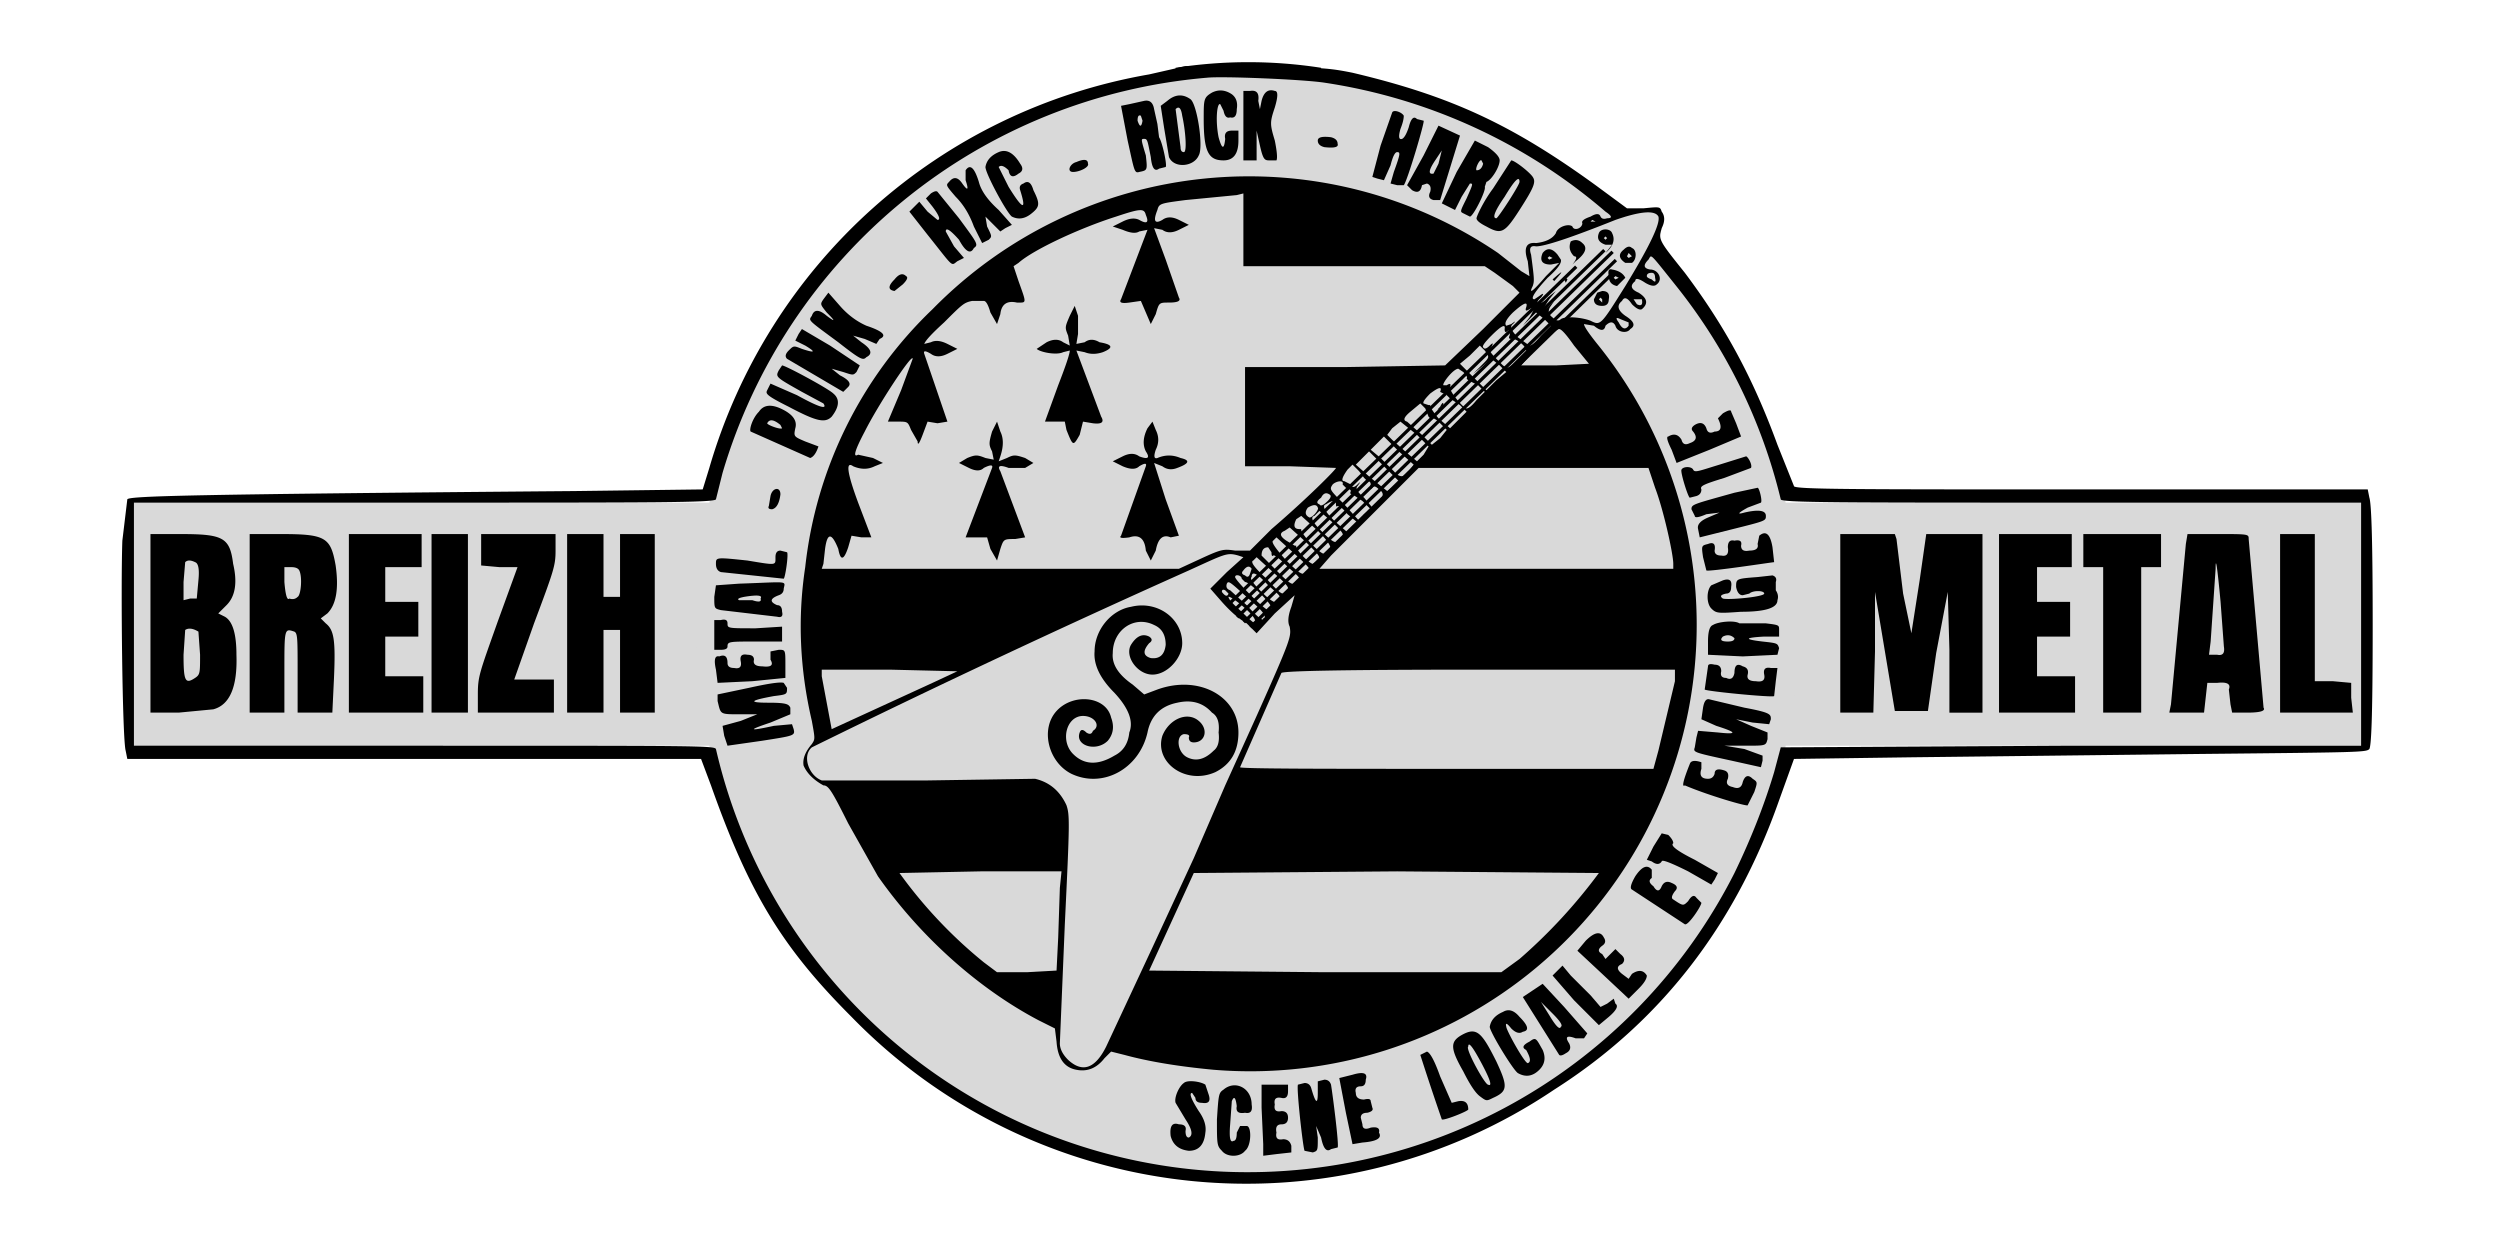 <svg xmlns="http://www.w3.org/2000/svg" fill="none" viewBox="0 0 1512 756">
  <ellipse cx="993" cy="137" fill="#d9d9d9" rx="12" ry="11"/>
  <rect width="1349" height="147" x="80" y="304" fill="#d9d9d9"/>
  <ellipse cx="754.5" cy="377.5" fill="#d9d9d9" rx="333.5" ry="337.5"/>
  <g filter="url(#a)">
    <line x1="756.3" x2="974.3" y1="375.3" y2="162.3" stroke="#000" stroke-width="2"/>
  </g>
  <path fill="#000" d="M695 45a337 337 0 0 0-266 238l-4 13-78 1c-235 2-269 3-270 5l-3 25c-1 27 0 120 2 127l1 5h347l6 16c23 65 43 98 85 140a333 333 0 0 0 425 44q96-61 136-175l9-25 72-1 173-2c98-1 101-1 103-3 1-2 2-15 2-75q0-71-2-77l-1-5h-173c-138 0-174 0-174-2l-10-25c-15-41-32-72-56-104-16-20-16-20-14-27q3-6 0-10c-1-3-1-3-11-2h-10l-19-14c-51-37-88-54-147-68-15-3-18-3-59-4h-42zm106 5a337 337 0 0 1 170 78q6 4 1 4-3 1-4-1-1-3-6 0-6 2-5 4c0 3-5 5-6 2-2-2-9 0-10 4q-3 5-12 6-9-1-5 11l1 9-5-3-14-11a268 268 0 0 0-342 34 254 254 0 0 0-77 156q-7 46 4 93c2 11 2 11 0 14q-6 7-5 13 3 7 12 12c3 0 5 3 15 23l18 32c26 37 61 68 97 87l10 5 1 8q1 15 12 17 10 2 17-7l4-4 8 2q22 6 54 9a270 270 0 0 0 232-439q-8-10-8-12l6 1q6 5 7 0 4-4 6 0c1 4 7 5 9 2q5-3-3-8-7-5-2-9 2-4 6 2 4 4 6 3 6-5-2-10-7-3-2-7 0-3 6 1 5 3 7 1c4-3 1-9-4-9q-6-1-1-6c2-3 0-5 16 15a331 331 0 0 1 64 130c0 2 36 2 176 2h175v147h-175l-176 1-4 15q-9 30-24 61a330 330 0 0 1-616-75c-1-2-11-2-176-2H81V304h176c139 0 175 0 176-2l4-16A335 335 0 0 1 730 47c9-1 58 1 71 3m-49 89v22h146l6 4 11 8 4 4-22 22-23 22-60 1h-61v60h27l28 1c0 1-18 19-39 37l-13 13h-9c-7-1-8-1-21 5l-13 6H497l1-3 1-9q2-15 8 0 2 11 6-1l2-7 6 1h6l-8-21q-10-27-3-22 7 3 13 0l5-2-6-3-9-2q-5 3 4-14c8-16 29-48 29-44l-7 19-8 19h6c6 0 6 0 8 5l4 7q0 4 3-4l3-8 6 1 6-1-14-41q-1-3 4 0 4 3 10 0l6-3-6-3q-6-3-10-1l-4 1q1-3 12-13c11-11 12-12 17-13h7q2 0 4 7l4 7 2-6q1-9 10-7c6 0 6 1 1-13l-3-9 3-2c9-8 37-21 59-28 15-5 17-5 18-1q3 7-4 3-4-2-10 1l-6 3 6 2q7 3 10 1l5-1-16 42q-2 3 5 2l7-1 3 7 3 7 3-6c2-7 2-7 8-7q8 0 6-3l-8-23-7-19 5 1q4 3 10 0l6-3-6-3q-6-3-10 0-7 4-3-6c1-4 2-4 17-6l31-3 4-1zm251-8q2 6-20 42c-15 24-15 24-21 21-5-2-15-3-18-1q-2 2-5-1-4-3-1-7l2-3-3 3q-6 5 0-4l4-5-5 4c-4 5-9 4-4 0q3-4-1-1l-3 2q-4 0 8-13 9-8 8-11l-2-3q-5-6-9-1-3 7 5 7l5-1-8 8q-12 14-8 6c1-3 1-4-1-19q-2-6 3-5 8 0 48-16 23-8 26-2m-38 3h-3l1-1zm-26 22-2 1-1-1 1-1zm62 12q1 4-2 1-3-1-3-2 0-2 3-2 2 0 2 3m-8 13q1 5-3 3l-2-3zm-70 5q-1 3 2 1 5-3 0 5l-4 5 4-4 4-4 5 4 4 4-6 6q-5 6-7 6l-7-5q-6-6-3-8 3-3-1 0l-3 1q-2-2 4-8 10-9 8-3m62 9v2q-3 4-6-2-3-4 1-2zm-75 4q0 3 2 1 2-1 1 3-1 2 1 2c2-1 9 4 9 7l-6 6c-5 5-5 5-8 3-8-8-9-9-7-11q2-4-1-1t-4 1q-1-1 5-7 9-9 8-4m42 10 9 11-20 1h-21l8-9q13-13 15-13t9 10m-54 3c3 4 3 4-2 9l-5 5 5-4 6-5 5 4 4 4-6 5-6 6-8-8-8-8 6-5 6-6zm-13 13q3 3 2 4l1 1 6 3 4 4-5 5q-4 5-6 5c-2 0-11-11-10-13q1-3-2-1h-2c-1-1 6-10 9-10zm-14 12 2 1q2-1 2 1l2 2 6 4 4 4-5 5-5 5-7-6q-5-6-5-8h-1l-3-1q-1-1 4-6 8-6 6-1m-9 10 2 5 1 1q2-1 6 3l4 4-4 5-5 4-6-6-9-8q-4-1 2-6l6-5zm-5 16 7 7-3 5-4 4-6-5-9-8-3-3 3-4 5-4zm-5 22q-4 6-9 0l-8-8-6-5 4-4 4-4 9 9 9 8zm-15-3 9 9-3 3-4 3-10-8-9-8 4-4 4-4zm-15 3 3 4 2 2q2 0 2 2-1 4 1 2 1-2 4 1 5 3-1 8l-3 3-5-6q-6-5-4-7 3-4 0-1t-4 0l-4-2q-3 0 2-7l3-3zm179 10c5 13 11 40 11 46v3H798l7-8 30-30 23-23h139zm-189-2 2 2q3 1 3 2-1 2 1 2l6 4 5 5-4 3-3 4-9-10c-9-9-9-9-7-12 2-2 7-3 6 0m-9 10q-4 4-5 2-3-1 1-4 2-4 5-2 2 1-1 4m5 2q0 2 1 1 2 0 6 5l6 5-3 3-3 3-8-7q-9-9-5-10 6-4 6 0m-11 2c1 1-3 6-5 6q-4-2-1-6 5-3 6 0m9 9c7 7 7 7 5 10-3 3-4 3-12-5q-8-8-4-9l3-3zm-9 5q10 10 7 12l-3 2c-3 0-15-13-14-15h-1q-5 0-2-6l3-2zm-7 7c8 8 9 9 7 11l-3 2c-2 0-11-9-10-11h-1l-5-3q-6-4-1-6l3-2zm-7 7c10 9 10 10 8 11-3 2-4 2-13-7q-10-11-8-12l2-2zm-14-1q0 3 1 2t9 7c8 7 8 7 5 9-2 2-3 2-11-6l-10-10q0-5 4-5zm-20 2 3 1-10 9-10 10 7 8q8 9 15 13l6 6 11-12 12-11-2 7q-3 8-1 12c1 6 1 7-20 54l-19 42-19 44-25 54-28 60q-10 20-23 8-5-5-5-10l3-72c3-62 3-66 1-72q-6-13-19-16l-65 1h-64c-8-3-12-15-6-20a6863 6863 0 0 1 228-107c22-10 23-11 30-9m22 11c9 8 9 9 7 11s-3 2-12-8q-11-10-8-11l2-2zm-14-3-1 3q-1 3-3 1-3-1-1-3 3-4 5-1m10 10c8 7 8 7 6 9q-1 4-10-5-8-8-6-9 0-6 10 5m-16-4 2 2c3 0 17 14 16 16l-2 1c-2 0-20-18-20-20s4-1 4 1m4 12q13 11 9 12 0 3-10-8l-10-9q-3-1-2-4c1-2 2-1 13 9m-12-3q-1 3-4-1 0-2 2-1zm16 16q3 6-8-5-8-7-8-9c1-1 15 10 16 14m-195 38-61 28-6-32v-4h41l41 1zm449-1-10 42-3 11H874c-69 0-125 0-124-1l25-57c1-1 27-2 120-2h118zM641 537l-1 30-1 20-18 1h-18l-8-6a281 281 0 0 1-51-54l49-1h49zm326-9a324 324 0 0 1-48 52l-11 8H801l-106-1 27-59 123-1z"/>
  <g filter="url(#b)">
    <line x1="752.3" x2="977.3" y1="372.3" y2="153.3" stroke="#000" stroke-width="2"/>
  </g>
  <path fill="#000" d="M733 56c-5 3-5 4-5 16 0 20 3 25 12 25q9 0 9-12v-6h-4q-5 0-4 5-1 10-4-1c-2-10-1-21 1-20l2 4q1 5 4 4 4 1 4-5 1-6-3-9-6-4-12-1M752 76v21h8V79l2 9c2 9 3 9 6 9h4q1-2-1-12c-3-10-3-11 0-20q3-10 0-10-6-2-8 6l-1 5-1-5q1-7-5-6h-4zM706 61l-4 3 2 13 3 18c3 7 15 6 18-1 3-5-1-31-5-34q-7-5-14 1m9 9c2 9 3 22 1 22q-2 0-2-3l-3-23q3-3 4 4M683 63l-5 1 4 21c4 18 4 20 7 19 5-1 5-1 4-10-3-10-3-10-1-10s2 1 4 11q1 10 5 7l4-1c1-1-2-15-4-18l-1-8-2-9q-1-6-6-5zm8 10q-1 6-3 0 0-4 2-3zM842 68l-7 20-5 19 3 1 4 1 4-9q2-8 4-8c2 0 2 1-2 12l-2 7 4 1h4c2-2 13-39 12-39l-4-1q-3-3-5 5-2 6-4 7-3 1-1-6 2-5 2-8c-1-2-6-4-7-2M861 94l-10 18 3 3q5 3 6-3l3-1q3 1 2 5-2 4 2 5h4l12-39-13-6zm9 5-3 6q-5 1 1-8l4-6zM797 85q0 3 4 4 9 1 8-2 0-3-4-4-8-1-8 2M881 104l-9 19 4 2 4 2 4-8 5-8c2 0 2 0-2 9-4 8-4 8-2 9l4 2c2 0 10-16 9-18l1-3c3-1 8-9 8-13q0-3-7-8l-8-4zm16-5q-1 4-4 4c-1-1 2-7 3-6zM604 92q-7 3-8 9c0 4 13 28 16 30q6 3 12-2c5-4 5-6 1-14q-2-7-6-4-3 1-2 4 6 19-7-2l-6-12q2-2 6 2 1 6 6 2 4-2 1-6-6-10-13-7M651 98c-4 1-6 6-2 6s10-3 9-5q0-4-7-1M903 114c-6 8-10 17-10 18q0 2 6 5c9 5 11 4 20-10s10-17 8-20-11-10-13-10zm16-4c0 2-13 22-14 22q-4 0 5-13 9-15 9-9M584 103v6q3 9-2 2-4-6-8-1c-2 2-2 2 4 9q7 7 11 18l5 10 4-2c2-2 2-2-1-8l-1-6 5 5 4 4 3-2 4-2-8-9q-10-9-12-17-4-13-8-7M563 117l-3 3 4 5q6 8 3 8l-6-5-5-6-3 3-3 3 11 14c16 20 14 19 18 16l4-2-6-7-5-9q0-4 8 5 6 11 9 5c3-2 2-3-9-18l-13-16q-1-1-4 1M541 169q-6 6 0 7l5-4q4-4 2-5-3-3-7 2M498 181c-2 3-2 3 2 8q8 8 0 2-7-6-9 0c-2 3-3 2 16 16 14 11 15 11 17 9q6-3-3-9l-5-4 7 2 7 3 2-3q7-3-8-8-9-4-16-12l-7-8zM483 202l-2 4 6 3q10 6-2 2c-5-2-5-2-8 1q-3 3-1 5l34 20 3-3q3-3-5-7l-5-4 7 2c6 2 6 2 8 0l2-4-18-12-17-10zM471 224c-2 4-2 4 14 13l13 7q4 6-16-5l-16-7-2 4c-1 2-1 3 13 10 17 9 22 10 26 6q7-9 1-14c-3-3-29-17-31-17zM459 249c-4 4-6 11-5 12l36 16q3-1 5-7l-8-3c-7-3-7-3-6-8q2-7-9-12-9-4-13 2m13 8 1 2c-1 1-9-2-9-3q2-4 8 1M1042 250l-3 3q4 8-2 8-4 2-5-2-2-5-7-2-3 2-1 4 4 5-2 7-4 2-5-2-3-5-8-2-2 0 2 8l3 8 20-8 19-8-3-8-3-7q0-2-5 1M1040 281c-13 4-15 5-16 3s-6-2-7 0c-1 1 4 17 5 17l4-1q3-1 3-4c-1-2 1-3 14-7l16-6c1-2-2-7-3-7zM1049 298c-25 7-26 7-26 10l2 4q0 2 7-1l8-1-7 3q-7 3-6 7l1 5 20-5c20-5 20-5 20-8q0-5-13-2-7 2 2-3l8-3c1-1-1-9-2-9zM466 300l-1 6q-1 2 2 2 4-1 5-9c0-5-5-4-6 1M91 377v54h17l21-2q15-4 14-33 0-19-7-23l-4-2 5-5q8-8 4-25c-2-16-6-18-32-18H91zm27-37q3 1 2 11l-1 11h-4l-4 1v-11l1-12q2-2 6 0m2 42 1 14c0 11 0 12-3 14-6 4-7 2-7-14l1-15q3-2 8 1M151 377v54h21v-25c0-26 0-26 6-24 2 1 2 4 2 25v24h21l1-21c1-23 0-29-5-33l-3-3 4-3q8-8 5-29c-3-17-6-19-33-19h-19zm30-32c2 4 1 15-1 16q-2 2-5 1-2 2-3-10v-9h4q4 0 5 2M211 377v54h45v-22h-23v-24h20v-21h-20v-21h22v-20h-44zM261 377v54h22V323h-22zM291 332v10l11 1h11l-12 33c-11 31-12 33-12 44v11h46v-20h-24l12-34c12-32 13-35 13-44v-10h-45zM343 377v54h22v-50h10v50h21V323h-21v38h-10v-38h-22zM1064 324l-1 5q1 4-5 4-5 1-5-3 1-4-4-3-4-1-4 4 1 6-4 5-4 0-4-3 1-6-4-4c-4 1-4 1-3 8l2 8c1 1 40-5 41-5l-1-9q-2-12-8-7M1113 377v54h20l1-37v-36l6 36 6 36h20l5-35 7-37 1 35v38h20V323h-34l-4 28-5 32-5-24-4-33-1-3h-33zM1209 377v54h46v-22h-23v-24h20v-21h-20v-21h21v-20h-44zM1260 333v10h12v88h23v-88h12v-20h-47zM1322 329l-9 97-1 5h21l1-9 1-9h6q9-1 7 4l1 9 1 5h9q12 0 10-3l-9-102c0-3 0-3-19-3h-18zm21 35 2 27q1 6-4 5h-5l1-8 3-44q0-12 3 20M1379 377v54h44l-1-9v-9l-11-1h-11v-89h-21zM469 337c0 5 1 5-17 2-19-2-19-2-19 2q0 4 3 5l38 4c1-1 3-15 2-16l-4-1q-3 0-3 4M1063 349c-13 1-13 1-13 6q1 5 4 5l4-1c2-2 9-2 9 0s-22 4-25 3q-3-2 2-3 3 0 3-4 1-6-5-4l-7 3c-3 3-3 11 0 14s4 3 18 2q22 0 22-7 1-3-1-6v-5q1-3-2-4zM447 353l-14 1-1 7c0 7 0 7 4 8l34 4q4 1 3-3 0-4-3-4-7-3 1-6 3-1 3-4c1-5 3-4-27-3m13 9q1 3-5 1h-8q-2-1 3-2 12-2 10 1M432 384v9h4q4 0 4-2c0-3 1-3 17-3h16v-9l-16 1c-17 0-17 0-17-3q0-3-4-2h-4zM1036 378q-3 1-3 10v8l21 1 21-1 1-4c-1-3-1-3-10-4q-17-2 1-3h9v-4c0-3 0-3-8-4h-16c-3-2-13-1-16 1m13 8q0 2-4 2-6 0-3-3 4-2 7 1M466 394v5q3 5-5 4-6 0-5-4 0-3-4-3-5-1-4 4t-4 4q-4 0-4-3 0-6-5-4-4-1-2 8l1 8 21-1 20-2v-8c0-9 0-9-4-9zM1033 403l-2 14c0 1 41 5 42 4l1-9 1-8h-4q-5-1-4 4t-5 4q-6 0-5-4t-3-5q-5-3-5 4-1 5-5 3-4 0-3-4 0-4-4-4-4-1-4 1M453 416l-19 4v4c2 8 1 8 13 8h11l-10 4-11 3 1 6 2 6 21-3c19-3 20-3 19-7l-1-3-11 1q-23 5-2-2l12-5v-4c-1-2-2-3-13-3q-19 0 3-4c8-1 8-1 8-5l-2-3q-3-1-21 3M1030 428l-1 7 9 4q19 6 1 4l-12-1-1 4-1 6c-1 3-1 3 22 8l18 4 1-4v-3l-11-4-12-2h13c12 0 12 0 13-4v-4l-10-4-9-4 10 2 10 1 1-3c0-3 0-4-16-7l-21-5q-3-1-4 5M1022 462q-6 15-3 13c14 6 38 13 38 12l4-8c2-6 2-6-1-8q-4-4-6 2-1 5-6 3-5-1-3-5 1-4-2-5-6-2-6 2-1 3-4 3-6 0-4-6v-4q-6-2-7 1M1000 512l-4 8 3 1q4 3 6 0 0-2 16 6l14 8 2-3 2-4-14-8q-16-8-13-10 0-2-3-5l-4-1zM989 530q-4 7-2 8l32 21c2 1 10-11 10-13l-3-3q-2-3-5 2c-3 3-3 3-9-1q-2-1 1-5 3-3-2-5-4-2-6 2-2 5-5 0-4-3-1-5v-5q-4-5-10 4M959 569l-5 6 15 14 16 15 6-6q5-5 5-8-3-5-9-1l-2 3-4-3q-5-4 0-6 3-3-1-6l-3-3-3 3-3 3-2-3q-4-2 0-5 3-2 1-5-3-6-11 2M942 587l-3 3 13 15 15 15 6-5q7-6 4-8l-1-3-4 3-4 2-6-7-12-12-5-6zM927 599l-6 4 22 35q1 1 4-1 4-2 2-6-4-6 4-3h5l2-3-14-16-13-14zm17 22q-1 3-7-7l-5-8 7 7q7 7 5 8M909 612q-7 3-8 9c0 3 14 26 17 28q7 4 13-2 5-5 2-12c-4-7-4-8-8-5q-6 3-2 5 4 7 1 8c-2 0-13-20-13-22q-1-4 3 1 4 4 7 2 6-1-2-9-5-6-10-3M884 626c-7 4-7 8 1 22q6 12 10 15c4 3 4 3 8 1 9-4 9-7 2-22-9-18-12-21-21-16m12 17q8 15 4 13c-2 0-14-22-12-23q0-5 8 10M859 638a1748 1748 0 0 0 13 39c1 1 16-5 16-6q0-6-6-5l-4 1-7-16q-5-14-8-15zM818 650l-8 2 4 21 4 19 6-1q13-1 10-6 1-4-5-3-5 2-5-2l-1-4q0-3 4-3 4-1 3-3l-1-4q0-2-4-1-5 0-5-4-1-4 3-4 3 0 3-4 2-6-8-3M716 655c-3 2-6 9-5 12l6 10q6 9 2 11-2 0-2-4 1-4-4-4-6-2-5 7 2 8 11 9 9 0 10-11 1-6-4-13-7-11-4-11l2 3q0 3 4 3 6 1 4-5l-2-6c-3-2-11-3-13-1M797 654v7q0 11-4-3-1-3-4-3l-4 1c-1 2 3 38 4 40l5 1c3-1 3-1 3-9l-1-7 3 7q2 10 6 7l4-1c1-1-3-32-4-38q-1-3-4-3zM740 659c-3 2-3 3-4 18 0 15 0 16 3 19 3 4 11 4 14 0 4-3 4-15 1-15h-4l-2 4q0 5-2 5-3 2-2-10l1-14q2-5 3 3-1 5 5 4 5 1 4-5c0-10-10-15-17-9M763 670l1 22v7l8-1 9-1v-4q-1-4-5-4-5 1-4-4-1-5 3-5t4-4-4-4q-5 1-4-4-1-5 4-4 4 1 4-4v-4h-16zM647 191c-3 7-3 7-1 12l1 6-4-2q-4-3-10 0l-6 4c2 2 12 4 16 2l4-1q0 3-7 21l-8 22h12l1 5c4 10 4 10 8 3l2-8 6 1q8 1 5-4l-15-40 5 1q5 2 11 0 10-4-2-6-5-3-9 0l-5 1 1-6v-11l-2-6zM600 261c-2 7-2 8 0 12l1 5-5-1c-5-2-6-2-11 0l-5 3 6 3q6 3 9 0 6-3 5 0l-16 42h13l2 7 4 7 2-7c2-6 2-6 9-6l6-1-15-40q-3-5 5-2h10l5-3-5-3c-6-2-7-2-11 0l-5 2 1-3q3-9 0-15l-2-6zM694 259q-4 8-1 14 4 6-4 3-4-3-10 0l-6 3 6 3q7 3 10 0 5-3 4 0l-15 42q-2 2 5 1 9-3 10 8l3 6 3-6q2-11 9-8l5-1-8-22-7-22 5 2q4 3 9 1 11-4 2-6-7-3-14 0-3 1-1-5 3-6 0-12l-2-5zM967 141q-2 5 4 7h4l-4 5-5 5 5-5q7-6 4-12c-1-3-7-3-8 0m5 3-1 1-1-1 1-1zM950 146q-2 5 2 9 3 0-1 5l2-2q9-7 4-11-3-3-7-1M982 151q-5 4 1 8h4c3-2 3-8 0-9q-2-2-5 1m5 4-2 1-1-1 1-2zM973 167q0 5 5 6l5-5q-2-4-8-5-3-1-2 4m6 1-2 1-1-1 1-1zM940 170l-5 5zq9-10-1-1M946 169l1 2 1-2-1-1zM966 177l-2 4q0 4 5 4 4 0 4-4 1-5-4-5zm3 4v2l-2-2 1-1zM871 246q-3 3 0 1l2-2q0-3-2 1M684 367c-12 2-22 14-22 27q-1 12 12 25 13 14 9 24-1 10-9 14-15 9-25-1c-8-8-4-23 6-23 7 0 11 6 6 9q-1 3-4 1-3-3-4 0c-3 8 10 12 17 5q5-6 2-14c-3-13-23-15-33-4s-5 31 9 38c19 9 41-3 46-25q3-15 18-18 13-3 21 6 5 3 4 12 1 8-3 11-8 8-16 4c-6-3-7-13-2-14q4 0 3 2 0 3 3 3c7 0 9-8 3-13-7-6-18-1-22 9-5 16 14 30 32 22q14-7 14-24c0-22-24-35-49-26l-8 3-7-6q-13-9-12-19c0-14 13-23 25-17q7 3 7 12-1 9-9 8-7-2-1-9 3-2 0-4-6-3-11 5c-4 7 4 18 13 18s18-10 18-19c0-15-15-26-31-22"/>
  <g filter="url(#c)">
    <line x1="748.3" x2="975.3" y1="369.3" y2="148.3" stroke="#000" stroke-width="2"/>
  </g>
  <g filter="url(#d)">
    <line x1="742.3" x2="953.3" y1="362.3" y2="157.3" stroke="#000" stroke-width="2"/>
  </g>
  <g filter="url(#e)">
    <line x1="746.3" x2="970.3" y1="365.3" y2="147.3" stroke="#000" stroke-width="2"/>
  </g>
  <path fill="#000" d="M711 41v1a287 287 0 0 0 88 0v-1a287 287 0 0 0-88 0"/>
  <defs>
    <filter id="a" width="227.4" height="222.4" x="752" y="162" color-interpolation-filters="sRGB" filterUnits="userSpaceOnUse">
      <feFlood flood-opacity="0" result="BackgroundImageFix"/>
      <feColorMatrix in="SourceAlpha" result="hardAlpha" values="0 0 0 0 0 0 0 0 0 0 0 0 0 0 0 0 0 0 127 0"/>
      <feOffset dy="4"/>
      <feGaussianBlur stdDeviation="2"/>
      <feComposite in2="hardAlpha" operator="out"/>
      <feColorMatrix values="0 0 0 0 0 0 0 0 0 0 0 0 0 0 0 0 0 0 0.25 0"/>
      <feBlend in2="BackgroundImageFix" result="effect1_dropShadow_1_2"/>
      <feBlend in="SourceGraphic" in2="effect1_dropShadow_1_2" result="shape"/>
    </filter>
    <filter id="b" width="234.4" height="228.4" x="748" y="153" color-interpolation-filters="sRGB" filterUnits="userSpaceOnUse">
      <feFlood flood-opacity="0" result="BackgroundImageFix"/>
      <feColorMatrix in="SourceAlpha" result="hardAlpha" values="0 0 0 0 0 0 0 0 0 0 0 0 0 0 0 0 0 0 127 0"/>
      <feOffset dy="4"/>
      <feGaussianBlur stdDeviation="2"/>
      <feComposite in2="hardAlpha" operator="out"/>
      <feColorMatrix values="0 0 0 0 0 0 0 0 0 0 0 0 0 0 0 0 0 0 0.25 0"/>
      <feBlend in2="BackgroundImageFix" result="effect1_dropShadow_1_2"/>
      <feBlend in="SourceGraphic" in2="effect1_dropShadow_1_2" result="shape"/>
    </filter>
    <filter id="c" width="236.4" height="230.4" x="744" y="148" color-interpolation-filters="sRGB" filterUnits="userSpaceOnUse">
      <feFlood flood-opacity="0" result="BackgroundImageFix"/>
      <feColorMatrix in="SourceAlpha" result="hardAlpha" values="0 0 0 0 0 0 0 0 0 0 0 0 0 0 0 0 0 0 127 0"/>
      <feOffset dy="4"/>
      <feGaussianBlur stdDeviation="2"/>
      <feComposite in2="hardAlpha" operator="out"/>
      <feColorMatrix values="0 0 0 0 0 0 0 0 0 0 0 0 0 0 0 0 0 0 0.25 0"/>
      <feBlend in2="BackgroundImageFix" result="effect1_dropShadow_1_2"/>
      <feBlend in="SourceGraphic" in2="effect1_dropShadow_1_2" result="shape"/>
    </filter>
    <filter id="d" width="220.4" height="214.4" x="738" y="157" color-interpolation-filters="sRGB" filterUnits="userSpaceOnUse">
      <feFlood flood-opacity="0" result="BackgroundImageFix"/>
      <feColorMatrix in="SourceAlpha" result="hardAlpha" values="0 0 0 0 0 0 0 0 0 0 0 0 0 0 0 0 0 0 127 0"/>
      <feOffset dy="4"/>
      <feGaussianBlur stdDeviation="2"/>
      <feComposite in2="hardAlpha" operator="out"/>
      <feColorMatrix values="0 0 0 0 0 0 0 0 0 0 0 0 0 0 0 0 0 0 0.25 0"/>
      <feBlend in2="BackgroundImageFix" result="effect1_dropShadow_1_2"/>
      <feBlend in="SourceGraphic" in2="effect1_dropShadow_1_2" result="shape"/>
    </filter>
    <filter id="e" width="233.4" height="227.4" x="742" y="147" color-interpolation-filters="sRGB" filterUnits="userSpaceOnUse">
      <feFlood flood-opacity="0" result="BackgroundImageFix"/>
      <feColorMatrix in="SourceAlpha" result="hardAlpha" values="0 0 0 0 0 0 0 0 0 0 0 0 0 0 0 0 0 0 127 0"/>
      <feOffset dy="4"/>
      <feGaussianBlur stdDeviation="2"/>
      <feComposite in2="hardAlpha" operator="out"/>
      <feColorMatrix values="0 0 0 0 0 0 0 0 0 0 0 0 0 0 0 0 0 0 0.25 0"/>
      <feBlend in2="BackgroundImageFix" result="effect1_dropShadow_1_2"/>
      <feBlend in="SourceGraphic" in2="effect1_dropShadow_1_2" result="shape"/>
    </filter>
  </defs>
</svg>
